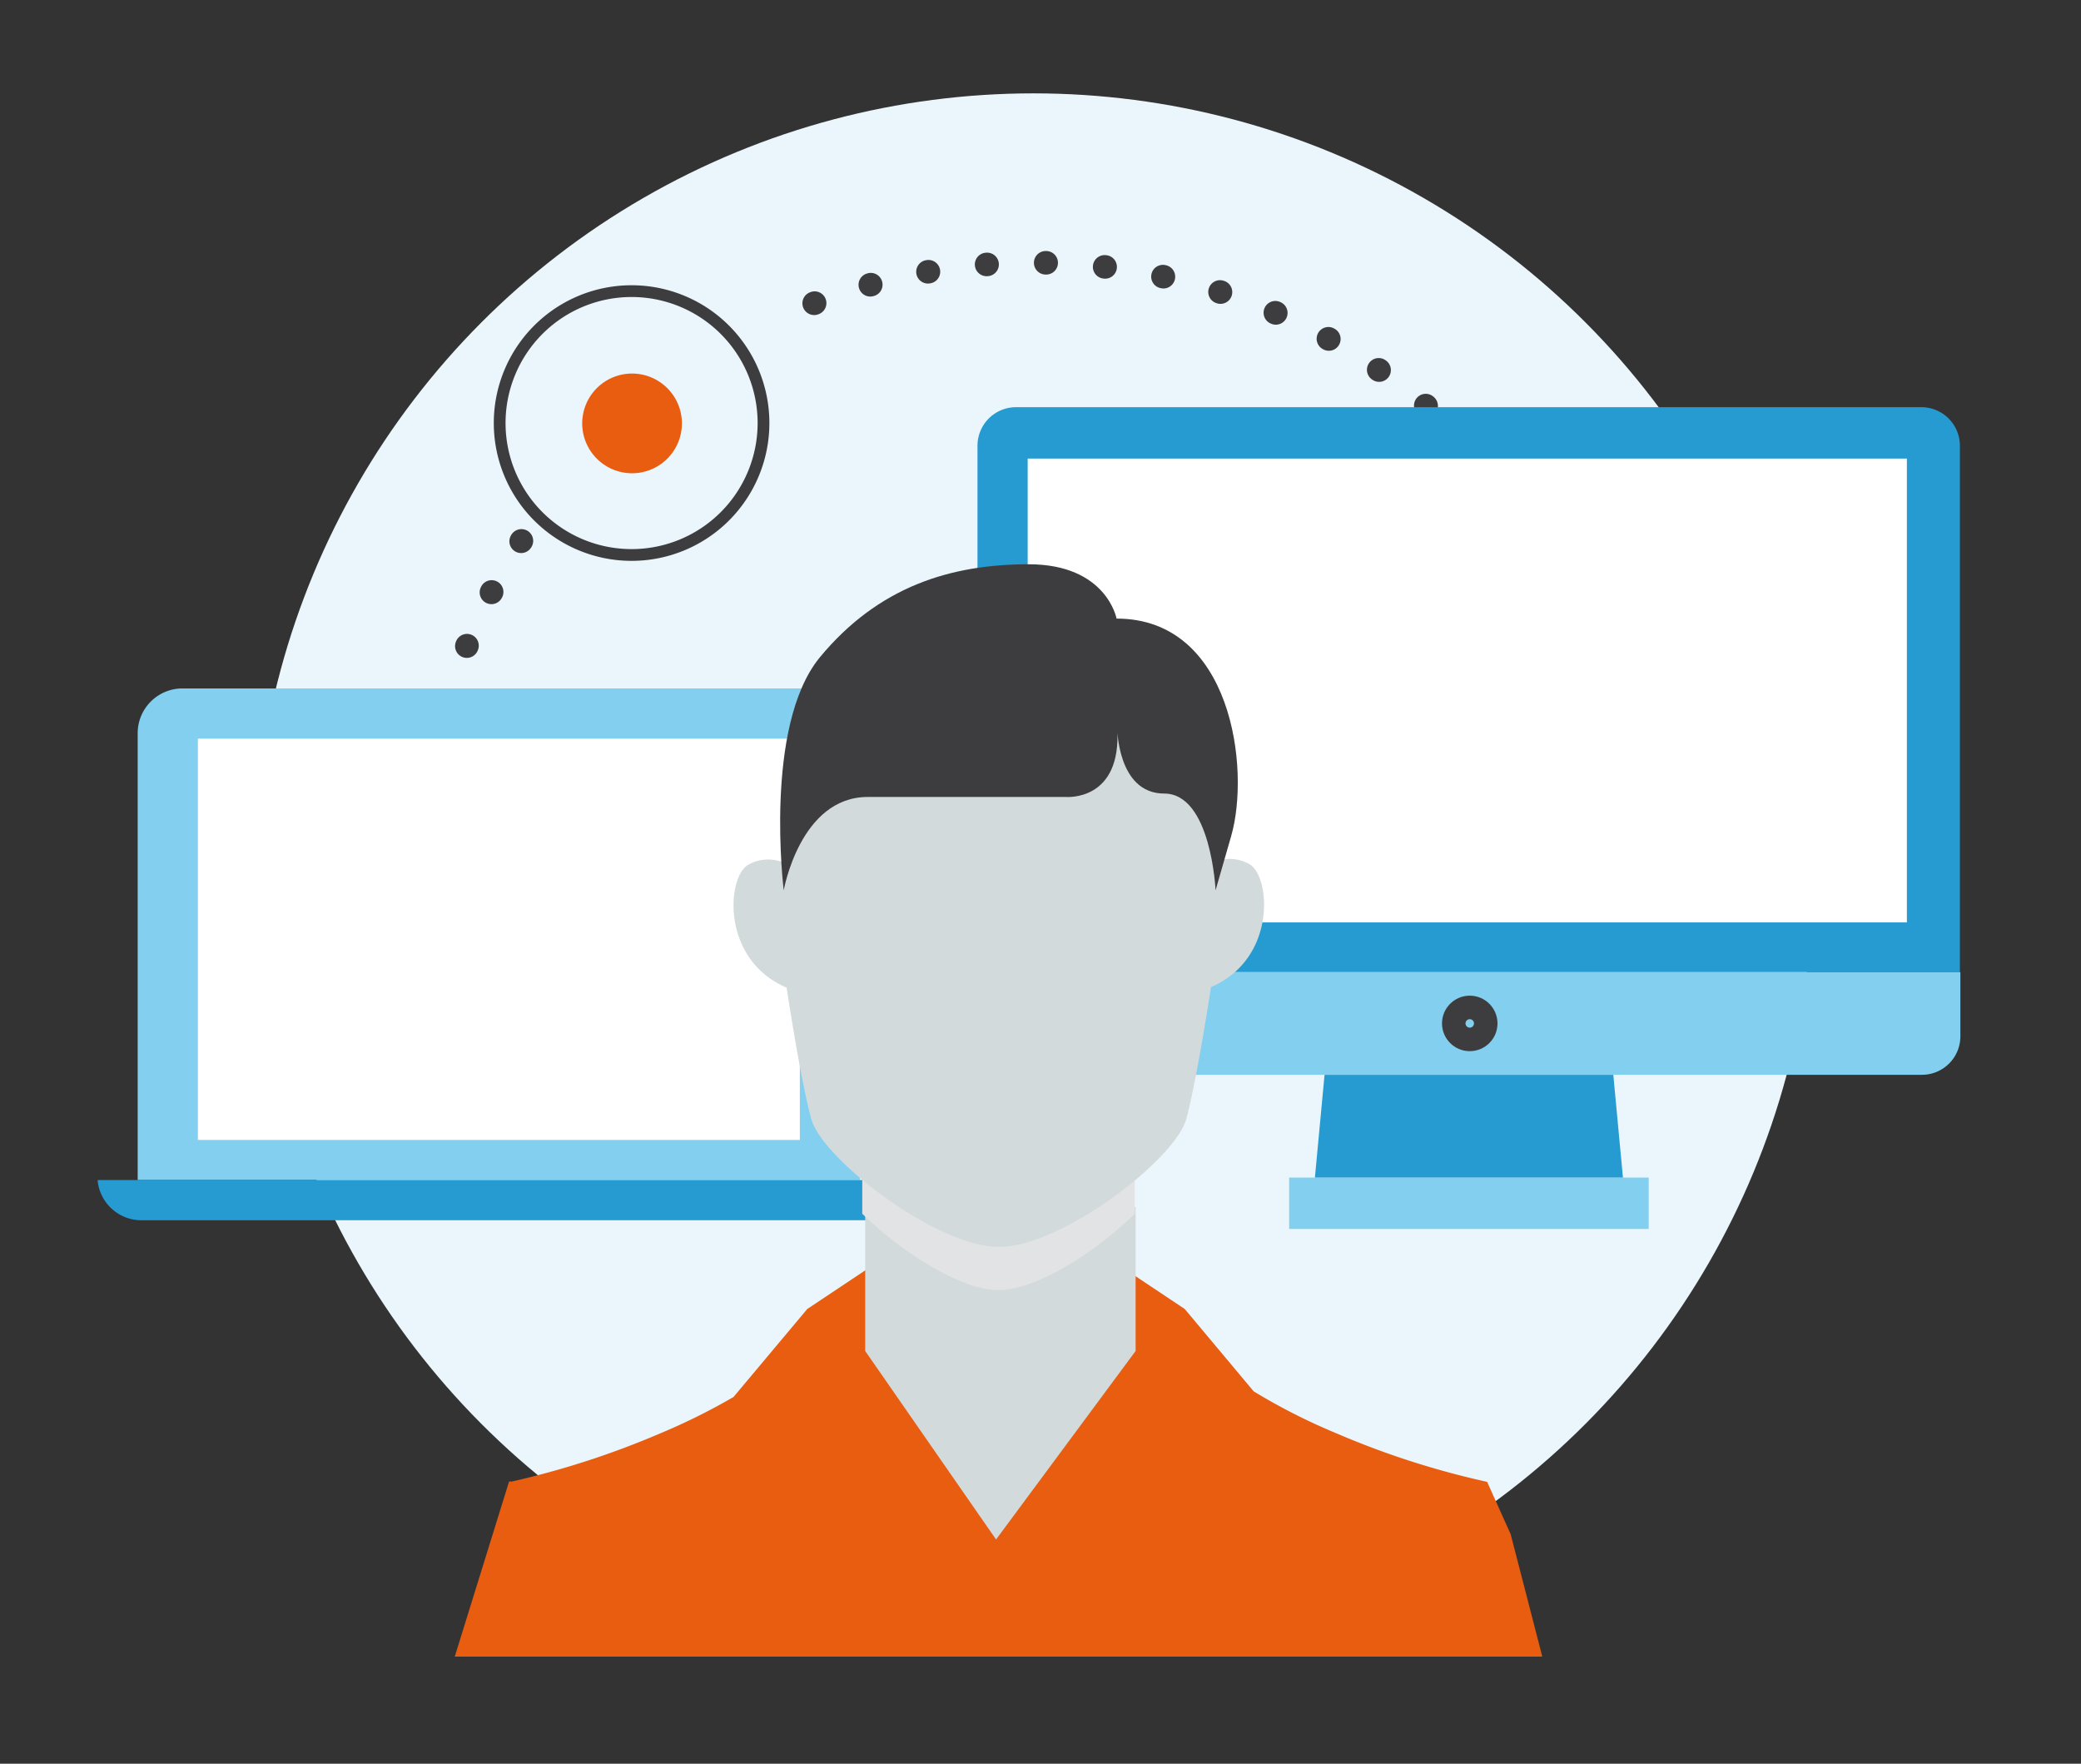 <svg xmlns="http://www.w3.org/2000/svg" width="177" height="150" viewBox="0 0 177 150">
  <rect x="0" y="0" width="177" height="150" fill="#333333" stroke="none"/>
  <title>4iG_icn_150px_kliens_es_felhasznalo</title>
  <g style="isolation: isolate">
    <g id="Layer_2" data-name="Layer 2">
      <g id="Layer_1-2" data-name="Layer 1">
        <g>
          <circle cx="87.9" cy="74.26" r="66.32" style="fill: #eaf6fb"/>
          <g>
            <path d="M44.35,46A51.73,51.73,0,0,0,36,74.26" style="fill: none;stroke: #3d3d3f;stroke-linecap: round;stroke-miterlimit: 10;stroke-width: 2px;stroke-dasharray: 0.043,4.986"/>
            <path d="M139.82,74.26A51.94,51.94,0,0,0,64.94,27.68" style="fill: none;stroke: #3d3d3f;stroke-linecap: round;stroke-miterlimit: 10;stroke-width: 2px;stroke-dasharray: 0.043,4.986"/>
          </g>
          <g>
            <path d="M166.7,37.9a3.28,3.28,0,0,0-3.28-3.27h-77a3.28,3.28,0,0,0-3.28,3.27V82.68H166.7Z" style="fill: #259bd2"/>
            <path d="M86.46,91.41h77a3.27,3.27,0,0,0,3.28-3.27V82.68H83.18v5.46A3.27,3.27,0,0,0,86.46,91.41Z" style="fill: #82cfef"/>
            <rect x="109.65" y="100.15" width="30.58" height="4.37" style="fill: #82cfef"/>
            <rect x="87.41" y="39" width="74.78" height="39.45" style="fill: #fff"/>
            <polygon points="138.04 100.15 111.84 100.15 112.66 91.41 137.22 91.41 138.04 100.15" style="fill: #259bd2"/>
            <circle cx="125.01" cy="87.04" r="1.36" style="fill: none;stroke: #3d3d3f;stroke-miterlimit: 10;stroke-width: 2px"/>
          </g>
          <g>
            <path d="M11.71,100.36v-38a3.81,3.81,0,0,1,3.81-3.81H69.35a3.8,3.8,0,0,1,3.8,3.81v38Z" style="fill: #82cfef"/>
            <rect x="16.83" y="62.82" width="51.2" height="34.13" style="fill: #fff"/>
            <path d="M77.42,100.36a3.74,3.74,0,0,1-3.8,3.42H12.1a3.74,3.74,0,0,1-3.8-3.42Z" style="fill: #259bd2"/>
          </g>
          <path d="M58,36a4.24,4.24,0,1,1-4.24-4.23A4.24,4.24,0,0,1,58,36Z" style="fill: #e85d10"/>
          <path d="M64.94,36A11.22,11.22,0,1,1,53.72,24.76,11.22,11.22,0,0,1,64.94,36Z" style="fill: none;stroke: #3d3d3f;stroke-miterlimit: 10"/>
          <g>
            <path d="M128.49,130.48s-2-4.44-2-4.45a71.24,71.24,0,0,1-12.8-4.12,51.44,51.44,0,0,1-7.06-3.58l-5.86-7-5.34-3.56H74l-5.34,3.56-6.27,7.48a52.9,52.9,0,0,1-6.22,3.09A72.72,72.72,0,0,1,43.54,126l-.24,0-4.62,14.89h92.5Z" style="fill: #e85d10"/>
            <polyline points="73.59 102.66 73.59 114.9 84.72 130.93 96.59 114.9 96.59 102.66" style="fill: #d3dadc"/>
            <path d="M96.52,103.23v-4.4H73.34v4.4c3.28,3.21,8.33,6.49,11.59,6.49S93.23,106.44,96.52,103.23Z" style="fill: #e2e3e4;mix-blend-mode: multiply"/>
            <path d="M103,73.43a3.45,3.45,0,0,1,3.15,0c1.92.82,2.56,8.08-3.15,10.52,0,0-1.17,7.76-2.1,11.21s-10.62,10.89-15.92,10.89S69.94,98.6,69,95.16,66.91,84,66.91,84c-5.72-2.44-5.07-9.7-3.15-10.52a3.46,3.46,0,0,1,3.15,0c0-3.24.16-4.33,2.49-6.76a22.94,22.94,0,0,1,9.06-6.26c3.08-1,6.28-1.08,9.47-1.49,2-.26,4.65-.68,6.67-.06a12.88,12.88,0,0,1,7.51,7C102.48,66.68,104,72.76,103,73.43Z" style="fill: #d3dadc"/>
            <path d="M66.66,75.72s1.39-7.94,7.15-7.94H90.65s4.81.43,4.37-5.93c0,0,0,5.64,4,5.64s4.37,8.23,4.37,8.23h0s.31-1.06,1.33-4.62c1.64-5.71.06-18.49-9.75-18.49,0,0-.85-4.62-7.47-4.62s-12.79,1.88-17.79,7.94C64.93,61.8,66.66,75.72,66.66,75.72Z" style="fill: #3d3d3f"/>
          </g>
          <rect width="177" height="150" style="fill: none;opacity: 0.2"/>
        </g>
      </g>
    </g>
  </g>
</svg>
